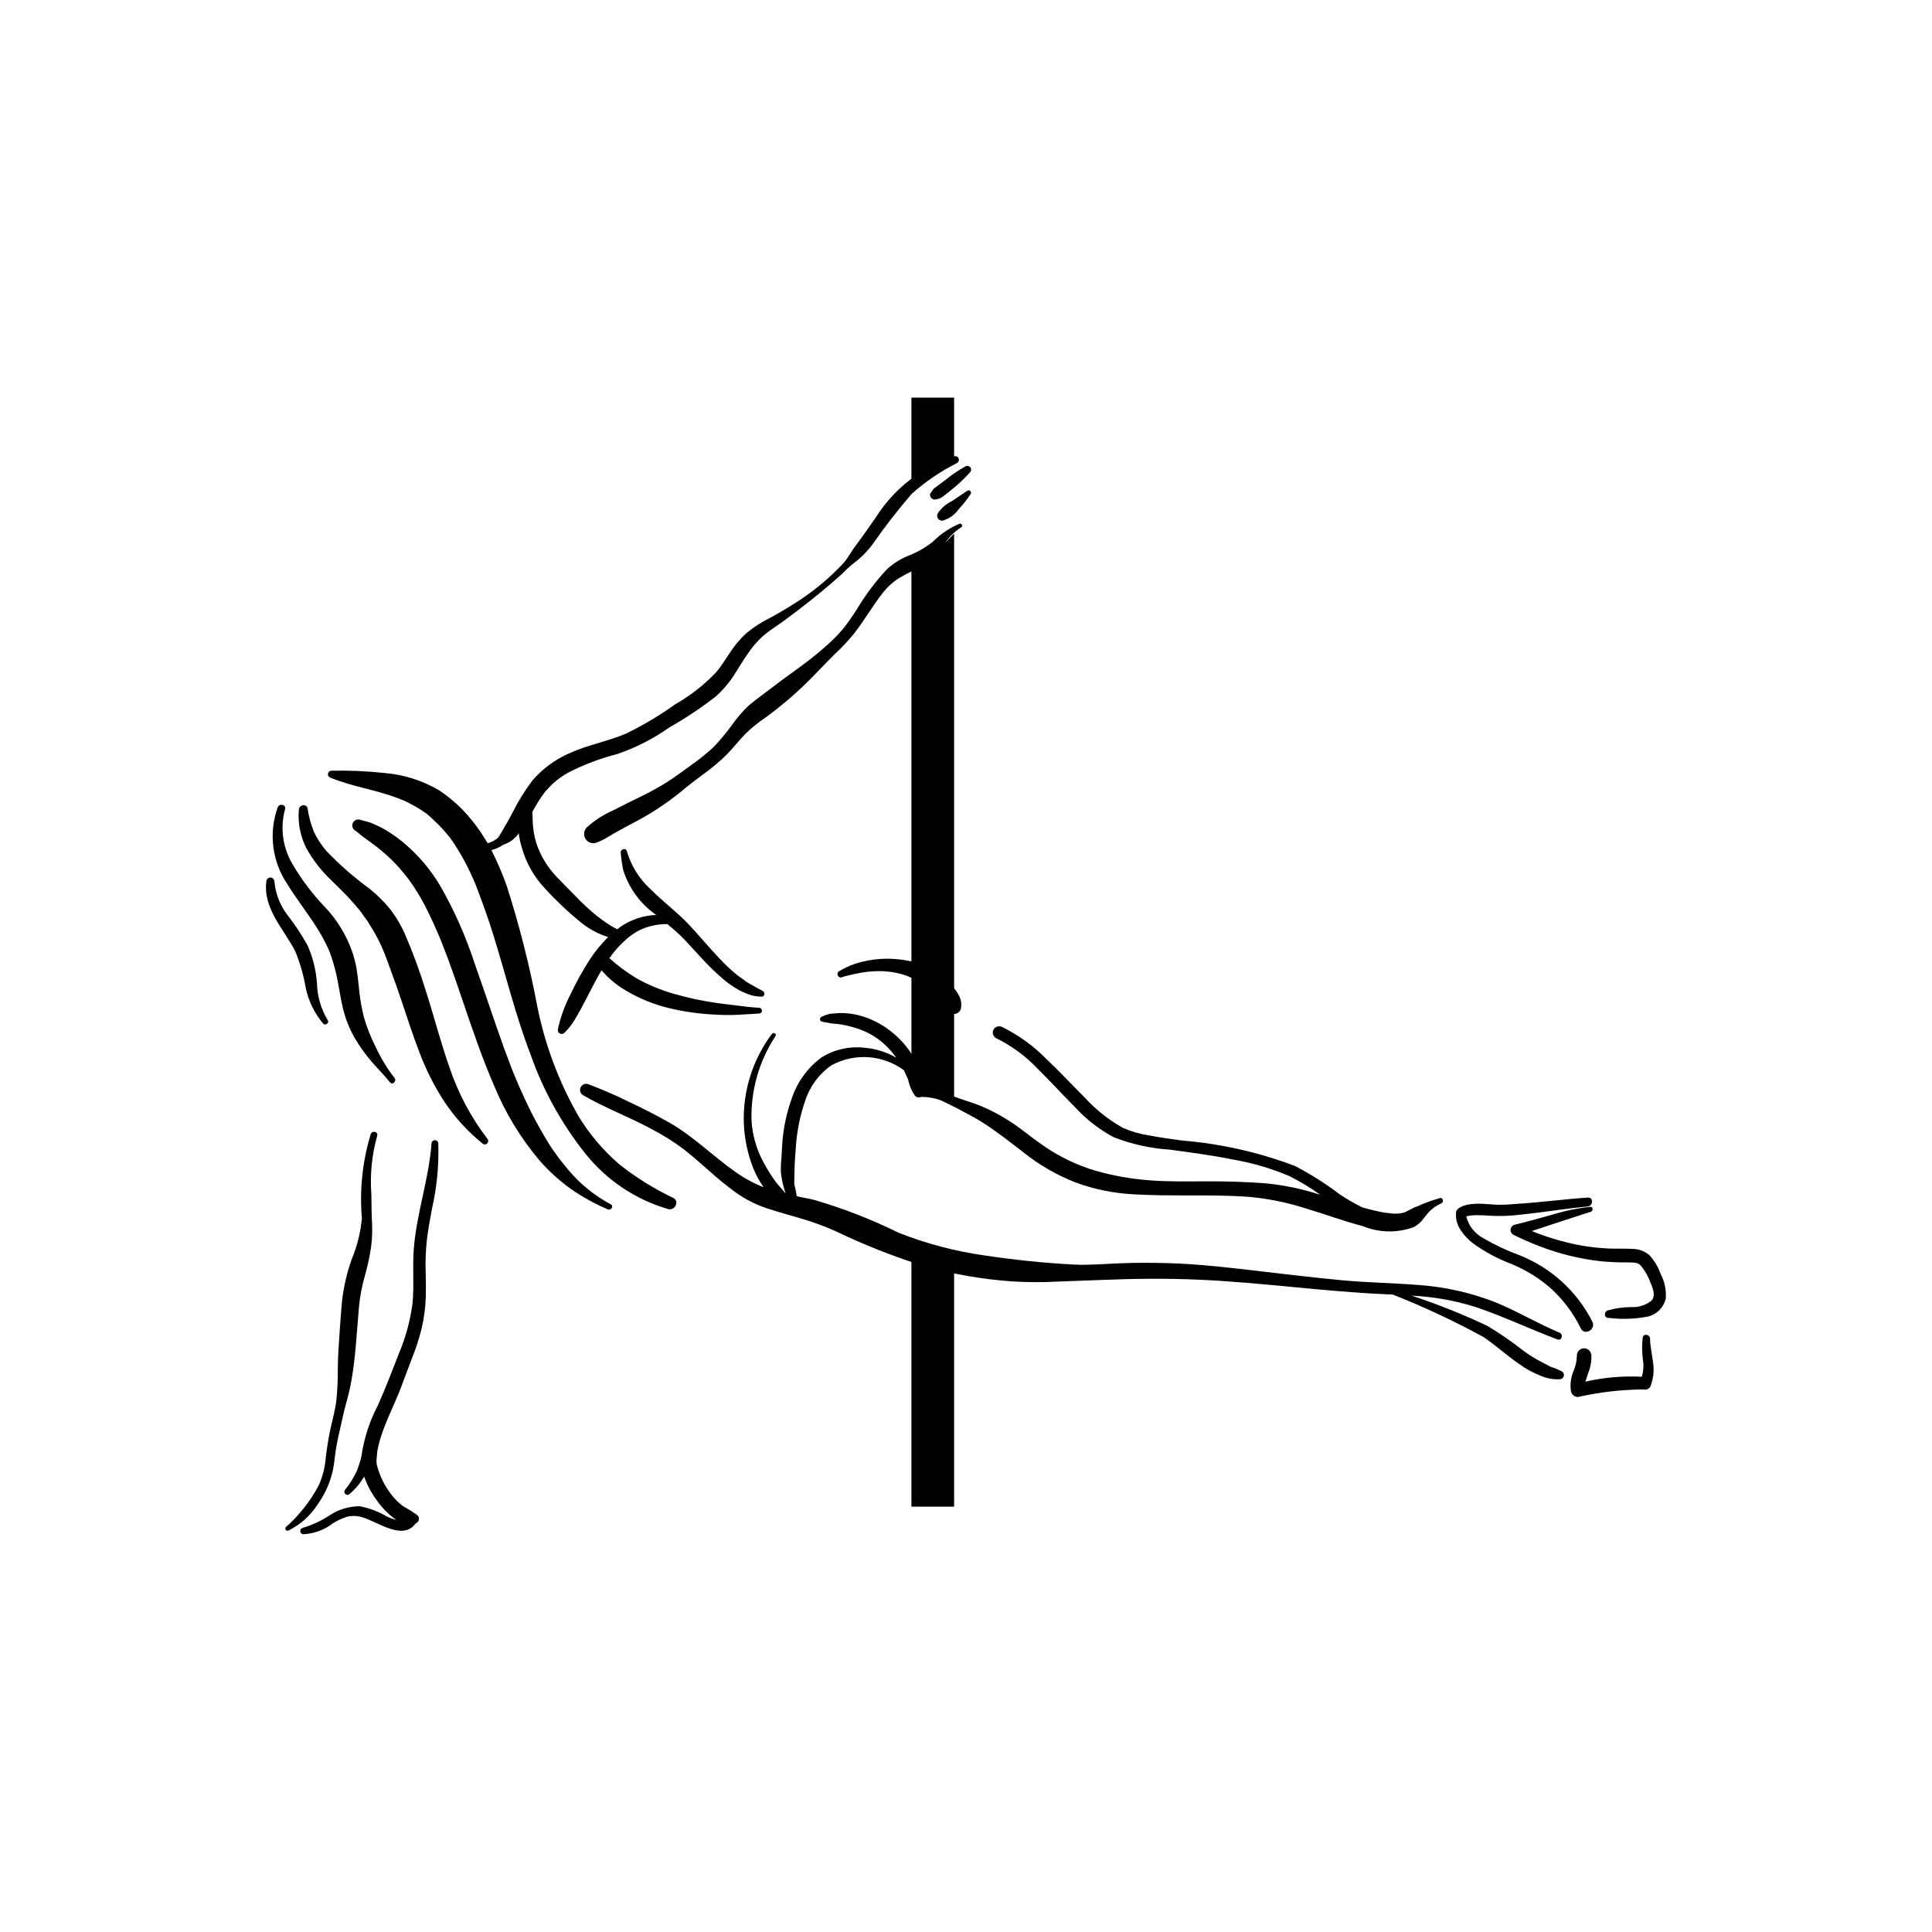 <?xml version="1.0" encoding="UTF-8"?>
<svg width="1200pt" height="1200pt" version="1.1" viewBox="0 0 1200 1200" xmlns="http://www.w3.org/2000/svg">
 <path d="m205.82 478.7c11.086-0.238 22.18 0.242 33.203 1.441 11.898 0.984 23.418 4.656 33.695 10.734l3.359 2.316 1.641 1.266 1.5 1.199 1.273 1.023c2.344 1.906 4.578 3.945 6.684 6.106 4.312 4.496 8.227 9.355 11.699 14.527l4.039 6.445c2.344-0.688 4.527-1.836 6.414-3.387l0.238-0.344 0.59-0.902 1.133-1.863 2.449-4.246c1.793-2.836 3.277-5.879 4.883-8.832v-0.004c3.422-6.797 7.445-13.273 12.027-19.348 6.461-7.519 14.578-13.434 23.711-17.281 11.164-5.027 23.324-7.094 34.516-11.922h0.004c10.629-5.168 20.805-11.223 30.418-18.105 9.434-5.387 18.035-12.121 25.531-19.992 3.418-3.992 6.09-8.641 9.09-12.941h-0.004c2.824-4.258 6.168-8.145 9.957-11.57 4.391-3.574 9.168-6.644 14.246-9.148 5.219-2.836 10.32-5.824 15.316-9.027 10.465-6.504 20.078-14.285 28.621-23.164 2.102-2.059 3.926-4.383 5.43-6.91 1.625-2.648 3.406-5.203 5.328-7.644 3.695-5.125 7.379-10.254 10.969-15.449 6.699-10.73 15.578-19.934 26.066-27.008 7.113-4.32 14.961-7.332 22.379-11.059 1.086-0.598 2.449-0.211 3.066 0.867 0.613 1.078 0.246 2.449-0.82 3.078-10.199 5.144-19.688 11.594-28.219 19.188-8.344 9.684-16.195 19.781-23.523 30.254-3.566 5.043-7.926 9.48-12.906 13.133-2.301 1.867-4.473 3.879-6.512 6.027l-7.176 6.332c-9.18 7.922-18.742 15.34-28.492 22.539-4.598 3.394-9.562 6.391-13.883 10.145h0.004c-3.555 3.254-6.699 6.926-9.371 10.938-2.965 4.211-5.562 8.676-8.336 13.02l0.004-0.004c-3.238 5.016-7.133 9.57-11.582 13.547-9.094 7.051-18.688 13.438-28.699 19.113-9.902 7.008-20.754 12.562-32.227 16.492-10.566 2.703-20.801 6.574-30.508 11.543-3.746 2.07-7.223 4.594-10.348 7.519l-3.5 3.695-0.582 0.699-0.559 0.719-1.582 2.191c-3.789 5.461-6.758 11.418-10.078 17.152l-0.004-0.004c-1.672 2.894-3.691 5.574-6.012 7.981-2.109 2.246-4.758 3.918-7.695 4.856-2.269 1.543-4.785 2.688-7.441 3.383 3.637 7.25 6.824 14.715 9.547 22.355 7.856 24.555 14.188 49.57 18.961 74.906 4.82 23.953 13.484 46.969 25.652 68.16 6.758 11.055 15.176 21 24.961 29.492 10.434 8.316 21.785 15.406 33.84 21.133 4.008 2.074 1.012 7.938-3.059 6.961h-0.004c-20.484-5.941-38.605-18.125-51.84-34.852-14.582-18.379-25.996-39.062-33.762-61.203-9.242-24.016-15.316-49.121-22.93-73.664-1.922-6.184-3.961-12.32-6.184-18.402l-3.215-8.785-1.695-4.379-0.188-0.48-1.066-2.531c-2.289-5.273-4.852-10.422-7.68-15.426l-4.285-6.992-2.348-3.359-0.062-0.094-0.238-0.297-1.703-2.144v0.004c-2.184-2.676-4.531-5.215-7.031-7.598l-4.078-3.84-1.68-1.441-1.465-1.051c-2.934-2-5.988-3.812-9.152-5.43l-2.332-1.199-1.707-0.777-4.473-1.754c-13.391-4.918-27.672-6.891-40.855-12.336-1.02-0.336-1.648-1.355-1.488-2.418 0.16-1.059 1.062-1.848 2.133-1.871z"/>
 <path d="m279.23 495.63c-2.293-1.855 1.871 1.465 0 0z"/>
 <path d="m364.52 513.84c4.926-4.414 10.527-8 16.598-10.629 5.469-2.879 11.012-5.609 16.59-8.305 5.684-2.723 11.207-5.762 16.547-9.102 5.211-3.301 10.141-7.055 15.145-10.664 4.769-3.332 9.309-6.981 13.586-10.922 4.082-4.231 7.867-8.734 11.332-13.484 3.184-4.602 6.84-8.859 10.906-12.707 5.039-4.164 10.285-7.828 15.434-11.824 10.051-7.781 20.91-14.773 30.406-23.215v0.004c4.469-3.742 8.633-7.828 12.453-12.227 3.156-4.012 6.094-8.195 8.801-12.527 5.336-8.871 11.582-17.168 18.641-24.746 4.141-3.769 8.957-6.719 14.199-8.699 5.164-2.109 10.008-4.945 14.375-8.418 4.715-4.762 10.336-8.535 16.527-11.09 0.594-0.141 1.195 0.172 1.426 0.734 0.227 0.562 0.012 1.207-0.508 1.52-4.539 2.894-8.34 6.812-11.102 11.438-1.531 2.16-3.18 4.231-4.938 6.207-2.242 2.328-4.758 4.371-7.496 6.094-2.336 1.371-4.766 2.582-7.269 3.617-2.578 1.219-5.098 2.566-7.539 4.039-3.949 2.484-7.441 5.633-10.32 9.305-6.465 8.199-11.574 17.352-18.051 25.539-3.621 4.387-7.519 8.539-11.672 12.426-4.606 4.492-8.973 9.211-13.508 13.789-9.062 9.32-18.895 17.859-29.391 25.531-4.578 3.039-8.855 6.504-12.777 10.348-4.016 4.148-7.559 8.762-11.609 12.879h-0.004c-4.352 4.266-9.02 8.195-13.965 11.758-4.785 3.574-9.492 7.035-14.027 10.922-9.883 8.062-20.621 15.02-32.023 20.738l-9.824 5.391-5.219 3.106h-0.004c-1.988 1.168-4.09 2.133-6.273 2.879-2.523 0.664-5.176-0.465-6.445-2.742-1.262-2.285-0.852-5.125 1-6.961z"/>
 <path d="m223.48 509.11c2.457 0.793 5 1.199 7.371 2.16 2.781 1.129 5.488 2.434 8.102 3.906 4.766 2.797 9.254 6.039 13.406 9.688 8.27 7.254 15.352 15.758 20.996 25.199 8.895 15.52 16.148 31.918 21.648 48.934 6.152 17.266 11.836 34.688 18.035 51.93l4.863 12.961 1.012 2.519 0.359 0.871 0.621 1.523 2.809 6.547c3.621 8.188 7.441 16.32 11.828 24.133 2.734 4.856 5.484 9.68 8.59 14.305l4.367 6.059 5.508 6.812h-0.004c7.336 8.734 16.273 15.984 26.332 21.359 2.144 1.086 0.203 4.055-1.895 3.121-8.023-3.422-15.676-7.656-22.836-12.641-7.102-5.09-13.598-10.98-19.359-17.551-11.734-13.832-21.234-29.418-28.148-46.188-7.559-17.336-13.621-35.227-19.695-53.121-2.879-8.52-5.809-17.039-8.91-25.484l-4.481-11.668-0.258-0.629-0.574-1.379-1.199-2.805-2.613-5.938c-2.312-5.039-4.707-10.059-7.41-14.914-1.707-3.059-3.559-6.035-5.519-8.945l-1.469-2.098c-0.141-0.203-1.664-2.269-0.816-1.148l-1.156-1.531-0.371-0.48-1.965-2.469v-0.004c-4.184-5.144-8.887-9.84-14.043-14.012l-1.93-1.578-0.434-0.371-0.816-0.629-4.102-3.016-4.148-3.035c-1.645-1.168-2.934-2.57-4.652-3.652-1.543-0.988-2.137-2.957-1.398-4.633 0.734-1.68 2.586-2.574 4.356-2.109z"/>
 <path d="m185.62 502.8c0.258-2.945 4.769-3.84 5.422-0.652 0.742 4.969 2.059 9.836 3.93 14.5 2.031 4.262 4.613 8.238 7.68 11.828 8.293 8.684 17.352 16.605 27.07 23.66 4.586 3.731 8.789 7.91 12.543 12.48 3.867 4.981 7.074 10.445 9.539 16.25 4.832 11.242 9.055 22.734 12.645 34.434 5.144 15.957 9.258 32.25 14.852 48.055 5.352 15.812 13.25 30.648 23.379 43.918 0.773 0.844 0.738 2.148-0.086 2.945-0.82 0.793-2.125 0.793-2.941-0.008-9.215-7.453-17.238-16.266-23.793-26.137-6.301-9.715-11.508-20.098-15.527-30.961-4.094-10.688-7.641-21.531-11.246-32.398-1.863-5.594-3.805-11.141-5.879-16.637l-2.84-7.859-1.523-3.973-0.102-0.266-0.184-0.395-1.098-2.625c-1.77-4.102-3.832-8.074-6.168-11.883l-3.223-5.238-0.43-0.605-0.809-1.039-2.688-3.75-1.242-1.609-2.344-2.812-4.902-5.398c-3.176-3.359-6.531-6.531-9.824-9.781-6.238-5.902-11.527-12.73-15.691-20.242-3.656-7.371-5.219-15.602-4.519-23.801z"/>
 <path d="m172.5 501.43c1.168-2.688 5.504-1.645 4.512 1.312-3.195 11.859-1.301 24.512 5.227 34.914 5.465 9.211 11.965 17.766 19.367 25.504 7.867 8.211 13.828 18.055 17.453 28.832 0.973 3.023 1.758 6.106 2.344 9.23 0.621 3.699 1.012 7.426 1.414 11.133v-0.004c0.535 6.496 1.59 12.938 3.152 19.262 1.914 6.598 4.453 13 7.582 19.117 3.121 6.672 6.973 12.977 11.488 18.797 1.57 1.941-1.211 4.676-2.805 2.719-3.727-4.613-7.969-8.754-11.793-13.289-3.781-4.418-7.16-9.164-10.098-14.184-3.281-5.738-5.742-11.914-7.301-18.34-1.578-6.481-2.43-13.098-3.789-19.605-0.652-3.098-1.461-6.168-2.371-9.203l-1.305-4.102-0.629-1.777-0.227-0.578-0.312-0.754c-2.144-4.867-4.656-9.562-7.516-14.051-5.793-9.195-12.59-17.738-18.281-27-9.602-14.074-11.875-31.898-6.113-47.934z"/>
 <path d="m165.43 547.45c0.059-1.359 1.188-2.426 2.547-2.406 1.359 0.023 2.457 1.121 2.473 2.481 0.66 7.402 3.363 14.473 7.816 20.422 4.754 6.094 9.035 12.547 12.801 19.301 3.254 7.41 5.219 15.32 5.801 23.395 0.184 8.125 2.492 16.062 6.695 23.02 1.219 1.645-1.516 3.637-2.836 2.129-5.285-6.273-8.969-13.734-10.734-21.75-1.328-7.941-3.543-15.715-6.606-23.164-7.121-13.941-20.09-26.477-17.957-43.426z"/>
 <path d="m177.6 948.48c8.16-7.242 14.984-15.859 20.16-25.461 2.269-4.891 3.738-10.113 4.344-15.469 0.719-6.332 1.57-12.559 2.879-18.805 1.32-6.32 3.223-12.652 3.945-19.066 0.672-6.621 0.973-13.27 0.898-19.922 0.016-6.848 0.559-13.797 1.012-20.613 0.453-6.82 0.93-13.68 1.539-20.523 1.004-9.086 3.066-18.027 6.144-26.641 3.363-8.09 5.473-16.645 6.25-25.375-1.504-17.605 0.371-35.336 5.519-52.242 1.012-2.398 4.871-1.414 3.969 1.148h0.004c-3.309 11.797-4.527 24.078-3.602 36.289 0.125 6.168 0.047 12.395 0.453 18.551h-0.004c0.281 6.262-0.176 12.535-1.359 18.688-1.055 6.207-2.879 12.258-4.422 18.344v0.004c-1.43 6.156-2.34 12.422-2.727 18.734-1.18 13.848-1.902 27.723-4.34 41.438-0.84 4.66-1.914 9.273-3.223 13.824-1.352 4.754-2.301 9.648-3.434 14.457-1.055 4.523-2.066 9.047-2.852 13.613-0.77 4.461-1.012 8.996-1.922 13.441-1.727 7.894-5.062 15.352-9.797 21.906-4.414 6.781-10.578 12.246-17.84 15.824-0.59 0.309-1.316 0.141-1.715-0.391-0.398-0.535-0.348-1.277 0.117-1.754z"/>
 <path d="m187.88 949.03c5.984-1.773 11.68-4.418 16.895-7.852 5.519-3.66 11.992-5.613 18.617-5.625 6.059 1.145 11.871 3.359 17.156 6.539 1.859 0.836 3.785 1.512 5.758 2.019l-1.602-1.094h0.004c-4.129-3.141-7.742-6.906-10.703-11.164-3.352-4.488-5.992-9.461-7.836-14.75-2.406 4.172-5.523 7.891-9.203 10.992-0.773 0.59-1.863 0.508-2.539-0.188-0.676-0.699-0.727-1.789-0.117-2.547 2.91-3.598 5.367-7.543 7.316-11.742 1.203-2.988 2.168-6.066 2.879-9.211 1.566-10.996 5.008-21.641 10.176-31.473 4.754-10.641 8.914-21.484 13.125-32.359 4.18-9.902 7.008-20.32 8.402-30.977 1.117-11.105-0.055-22.309 0.77-33.434 1.641-22.277 9.414-43.68 11.039-65.961v0.004c0.051-1.137 0.996-2.031 2.137-2.012 1.141 0.016 2.062 0.934 2.078 2.074 0.43 13.41-0.852 26.82-3.805 39.906-1.234 6.547-2.445 13.109-3.269 19.727v0.004c-0.734 6.656-0.992 13.355-0.777 20.047 0.141 6.875 0.312 13.727-0.203 20.582-0.551 6.703-1.785 13.332-3.68 19.785-1.801 6.324-4.242 12.48-6.617 18.594-2.211 5.688-4.188 11.48-6.523 17.121-3.203 7.715-6.844 15.223-9.664 23.102v-0.004c-1.441 3.93-2.559 7.973-3.34 12.086l-0.492 5.453c-0.098 1.492 0.082 2.988 0.527 4.41 1.773 6.367 4.797 12.312 8.902 17.492 2.047 2.664 4.453 5.031 7.144 7.035l4.504 2.555 3.867 2.641 0.004 0.004c0.984 0.617 1.523 1.746 1.391 2.902-0.137 1.156-0.926 2.129-2.027 2.504-8.109 11.152-23.73-1.273-33.445-3.883-2.961-0.902-6.113-0.992-9.121-0.266-3.062 0.949-5.984 2.289-8.699 3.996-5.328 4.152-11.816 6.555-18.566 6.871-0.965-0.059-1.75-0.801-1.863-1.758-0.113-0.961 0.477-1.867 1.402-2.148z"/>
 <path d="m521.18 603.22c3.137-1.852 6.445-3.391 9.883-4.594 10.742-3.453 22.188-4.086 33.246-1.84 7.121 1.195 13.855 4.066 19.648 8.379 3.102 2.406 5.891 5.188 8.312 8.273 1.441 1.664 2.664 3.508 3.637 5.484 1.152 2.414 1.457 5.144 0.871 7.754-0.391 1.289-1.352 2.324-2.609 2.816-1.254 0.488-2.664 0.375-3.824-0.309-4.133-2.273-4.938-4.934-7.566-8.641l-0.078-0.109-0.676-0.848-1.793-2.047-3.488-3.324-0.48-0.41-0.43-0.316-0.961-0.773-1.137-0.855-4.008-2.586 0.004-0.004c-2.519-1.523-5.199-2.766-7.988-3.707-6.102-1.914-12.504-2.684-18.887-2.266-3.258 0.129-6.5 0.531-9.688 1.199-3.531 0.641-7.019 1.48-10.457 2.519-2.273 0.738-3.547-2.68-1.531-3.797z"/>
 <path d="m324.1 496.71c0.898-2.438 5.152-3.008 5.617 0.086 0.438 2.516 0.75 5.055 0.934 7.606l0.281 7.055h-0.004c0.246 4.168 0.984 8.293 2.199 12.285 2.672 7.981 7.106 15.25 12.98 21.273 3.078 3.285 6.352 6.391 9.461 9.656 3.34 3.496 6.758 6.91 10.363 10.129 3.406 3.07 7.019 5.906 10.812 8.488 2.098 1.449 4.293 2.75 6.57 3.894 6.121-4.789 13.449-7.789 21.172-8.672 1.07-0.113 2.144-0.156 3.215-0.129-9.895-6.84-17.199-16.82-20.719-28.32-0.66-3.387-1.141-6.805-1.441-10.238-0.309-2.461 3.277-3.566 3.852-0.992 2.695 9.156 7.883 17.387 14.992 23.758 7.055 7.106 15.152 13.117 22.137 20.289 7.035 7.238 13.359 15.121 20.32 22.402h-0.004c3.449 3.715 7.148 7.188 11.078 10.391l5.793 4.164c2.035 1.414 4.289 2.426 6.383 3.727l3.426 1.785c1.809 0.77 1.723 3.781-0.551 3.668-2.258-0.035-4.504-0.355-6.68-0.961-2.449-0.809-4.832-1.809-7.125-2.988-4.519-2.516-8.707-5.586-12.465-9.141-7.797-6.781-14.43-14.836-21.539-22.309h0.004c-3.352-3.43-6.906-6.648-10.652-9.641-6.098-0.098-12.137 1.254-17.613 3.938-3.106 1.645-5.984 3.688-8.562 6.074-2.711 2.445-5.211 5.109-7.481 7.969l-2.356 3.168c5.164 4.641 10.742 8.797 16.668 12.414 7.512 4.207 15.496 7.512 23.785 9.84 8.613 2.488 17.398 4.359 26.277 5.594 4.277 0.66 8.598 1.023 12.887 1.621 4.461 0.621 8.902 1.125 13.391 1.344 0.988 0.016 1.777 0.828 1.762 1.816-0.012 0.988-0.824 1.777-1.812 1.762l-13.441 0.809c-4.625 0.188-9.258 0.141-13.879-0.137-9.574-0.441-19.086-1.773-28.414-3.981-9.207-2.191-18.035-5.734-26.203-10.516-6.019-3.375-11.398-7.785-15.891-13.023-6.074 10.242-10.828 21.258-17.074 31.402-1.707 2.727-3.738 5.242-6.043 7.488-0.785 0.746-1.973 0.875-2.898 0.312-0.93-0.559-1.363-1.672-1.066-2.715 1.652-7.551 4.301-14.848 7.879-21.699 3.523-7.504 7.555-14.758 12.062-21.711 3.273-4.953 7.043-9.559 11.246-13.75l-3.027-1.023c-4.953-1.883-9.57-4.547-13.68-7.891-7.941-6.41-15.383-13.41-22.266-20.941-6.879-7.168-11.891-15.918-14.59-25.477-3.066-9.746-3.09-20.191-0.07-29.953z"/>
 <path d="m904.46 752.51c0.719-2.539 5.125-3.906 7.41-4.34h-0.004c3.144-0.516 6.34-0.66 9.52-0.43l8.535 0.543v0.004c3.691 0.039 7.387-0.117 11.062-0.465 15.121-0.91 30.145-2.961 45.266-3.992 3.574-0.238 3.359 5.152-0.086 5.5-14.02 1.414-27.926 3.668-41.934 5.152l-0.004-0.008c-6.277 0.777-12.613 0.988-18.926 0.629-2.898-0.258-5.809-0.367-8.715-0.324-1.973 0.012-3.941 0.25-5.856 0.719 1.426 5.918 5.371 10.918 10.797 13.68 6.953 4.09 14.262 7.535 21.84 10.293 19.82 7.742 36.094 22.516 45.711 41.5 2.312 4.801-4.902 8.914-7.231 4.078-4.816-9.895-11.57-18.719-19.867-25.949-7.195-6.012-15.293-10.848-24-14.332-8.004-3.086-15.59-7.164-22.578-12.137-3.254-2.398-6.051-5.363-8.258-8.754-2.269-3.324-3.227-7.375-2.684-11.367z"/>
 <path d="m365.05 673.3c8.715 3.25 17.258 6.945 25.594 11.066 8.512 4 16.902 8.25 25.074 12.902 15.055 8.574 27.094 20.863 41.211 30.742v0.004c5.371 3.824 11.191 6.977 17.328 9.383-2.578-3.695-4.727-7.672-6.406-11.855-3.519-8.914-5.496-18.363-5.852-27.938-0.664-19.918 5.488-39.465 17.438-55.41 0.988-1.328 3.144-0.102 2.238 1.359v-0.004c-10.324 15.668-15.523 34.16-14.879 52.91 0.621 8.836 3.106 17.434 7.293 25.238 2.172 4.09 4.613 8.031 7.309 11.797 1.957 2.734 4.504 5.125 6.527 7.82l-1.09-3.672c-0.891-3.156-1.5-6.387-1.82-9.648-0.086-2.914 0.035-5.832 0.363-8.73l0.395-7.457h0.004c0.582-10.352 2.691-20.559 6.258-30.293 3.445-9.867 9.777-18.469 18.176-24.684 7.801-4.922 17.031-7.074 26.207-6.106 7.144 0.516 14.078 2.648 20.277 6.238-2.602-3.664-5.652-6.984-9.086-9.887-4.836-3.949-10.414-6.887-16.402-8.641-3.137-0.992-6.348-1.742-9.602-2.238l-5.328-0.551-5.469-1.023h0.004c-0.777-0.039-1.414-0.633-1.504-1.402-0.094-0.773 0.387-1.5 1.129-1.719 1.641-0.789 3.356-1.398 5.121-1.828l6.16-0.457c3.961-0.035 7.914 0.438 11.758 1.406 7.098 1.871 13.738 5.168 19.52 9.688 6.023 4.606 11.062 10.371 14.812 16.961 1.828 3.336 3.328 6.844 4.473 10.473 1.859 3.844 2.227 8.242 1.043 12.344-0.508 0.828-1.371 1.379-2.34 1.488-0.969 0.113-1.934-0.23-2.617-0.922-2.141-3.055-3.617-6.523-4.332-10.184l-2.598-5.715c-6.426-4.742-14.07-7.551-22.035-8.098-7.969-0.551-15.926 1.184-22.941 4.996-7.758 5.398-13.516 13.207-16.391 22.207-3.266 9.438-5.215 19.281-5.793 29.254-0.359 4.738-0.762 9.523-0.793 14.273-0.016 2.68-0.172 5.344-0.141 8.016l0.898 4.055 0.668 3.574 10.129 2.082 0.004-0.004c18.219 5.25 35.938 12.113 52.941 20.508 17.223 6.824 35.199 11.578 53.547 14.16 18.371 2.75 36.918 4.707 55.457 5.656 9.422 0.48 19.016-0.402 28.422-0.777 9.91-0.402 19.84-0.391 29.762-0.113 19.723 0.543 39.473 2.914 59.039 5.227 16.359 1.941 32.762 3.84 49.168 5.406 16.047 1.523 32.203 1.664 48.266 3.016l-0.008-0.004c15.512 1.113 30.777 4.465 45.328 9.949 14.332 5.586 27.512 13.68 41.68 19.602 2.547 1.062 1.461 5.211-1.227 4.211-16.965-6.344-33.383-14.207-50.535-20.039-13.004-4.106-26.488-6.516-40.109-7.168 16.043 5.277 31.742 11.543 47.008 18.766 7.812 4.66 15.312 9.828 22.449 15.473 3.582 2.625 7.359 4.973 11.301 7.023l5.656 2.945-0.004-0.004c2.398 0.758 4.731 1.723 6.961 2.883 0.887 0.559 1.359 1.59 1.207 2.625-0.152 1.039-0.898 1.887-1.906 2.176-4.582 0.336-9.176-0.52-13.336-2.477-4.441-1.785-8.641-4.121-12.5-6.953-7.695-5.219-14.508-11.59-22.215-16.777v0.004c-18.051-9.848-36.684-18.582-55.797-26.16l-0.309-0.188-4.473-0.203c-39.055-1.707-77.762-7.394-116.84-9.07-19.727-0.855-39.371-0.652-59.094 0.156-9.383 0.391-18.75 0.652-28.133 1.055-9.266 0.484-18.551 0.449-27.809-0.105-18.812-1.285-37.438-4.547-55.57-9.723-18.52-5.812-36.598-12.957-54.09-21.375-6.844-3.062-13.887-5.668-21.078-7.797-7.176-2.16-14.461-4.047-21.578-6.414-6.891-2.269-13.41-5.547-19.34-9.723-5.777-4.227-11.344-8.738-16.668-13.523-5.281-4.59-10.477-9.289-16-13.602-6.148-4.598-12.656-8.691-19.465-12.238-14.074-7.68-29.281-13.297-43.125-21.344v-0.004c-1.559-1.016-2.156-3.012-1.406-4.719 0.75-1.703 2.621-2.617 4.426-2.152z"/>
 <path d="m578.12 306.11 1.703-2.445 2.555-1.957 5.539-4.141h-0.004c3.703-3.008 7.676-5.668 11.867-7.945 1.008-0.527 2.25-0.242 2.93 0.668 0.68 0.91 0.602 2.18-0.188 2.996-2.973 3.379-6.203 6.516-9.668 9.383l-5.484 4.43-2.594 1.941h-0.004c-1.117 0.602-2.34 0.992-3.598 1.156-2.156 0.613-4.594-2.125-3.055-4.086z"/>
 <path d="m582.46 318.86c2.156-3.254 5.148-5.867 8.664-7.559l9.84-6.562c0.582-0.309 1.297-0.191 1.754 0.281 0.457 0.473 0.547 1.191 0.219 1.762-2.176 3.293-4.617 6.402-7.301 9.297-2.387 3.434-5.852 5.977-9.84 7.223-1.176 0.277-2.398-0.164-3.121-1.129-0.723-0.965-0.809-2.266-0.215-3.312z"/>
 <path d="m583.34 676.99c5.594 2.746 11.387 5.055 17.34 6.902 5.988 1.852 11.789 4.254 17.332 7.176 5.516 2.926 10.801 6.258 15.816 9.973 4.906 3.688 9.727 7.504 14.805 10.938h-0.004c9.797 6.715 20.586 11.852 31.973 15.223 11.066 3.133 22.422 5.125 33.895 5.949 11.812 0.898 23.762 0.621 35.605 0.59 11.906-0.031 23.762 0.34 35.637 1.199v0.004c11.637 1.113 23.117 3.504 34.23 7.129-6.082-4.414-12.523-8.309-19.262-11.637-10.992-4.664-22.484-8.059-34.246-10.113-13.199-2.703-26.52-4.43-39.863-6.258-11.965-0.766-23.746-3.375-34.914-7.742-9.086-4.875-17.273-11.266-24.203-18.898-7.68-7.664-14.992-15.742-22.727-23.363-7.492-7.973-16.371-14.52-26.207-19.316-1.863-1.137-2.461-3.566-1.336-5.438 1.168-1.812 3.547-2.398 5.422-1.336 10.207 5.055 19.488 11.801 27.449 19.945 8.07 7.613 15.629 15.77 23.48 23.609v0.004c6.863 7.559 14.902 13.961 23.809 18.957 5.129 2.293 10.547 3.875 16.102 4.707 6.859 1.32 13.797 2.254 20.715 3.215 24.043 1.961 47.691 7.293 70.246 15.84 9.672 5.062 18.902 10.918 27.602 17.512 4.481 3 9.152 5.711 13.98 8.113l0.309 0.156c4.473 1.219 8.965 2.305 13.523 3.152l5.816 0.645 2.695-0.062 0.988-0.055h0.047l0.328-0.055 2.09-0.48 0.785-0.238 0.133-0.047 0.039-0.016 1.723-0.879 1.922-0.898c-1.297 0.52-0.102 0 0.141-0.113l1.695-0.91c1.234-0.566 1.492-0.645 0.754-0.238l1.109-0.453 3.84-1.707-0.004-0.004c3.356-1.332 6.773-2.496 10.246-3.484 2.137-0.676 2.879 2.555 0.863 3.309-3.684 1.648-6.891 4.203-9.324 7.426l-2.984 3.742h0.004c-1.375 1.426-2.969 2.621-4.719 3.543-10.285 3.746-21.598 3.5-31.711-0.684-12.164-3.152-23.953-7.582-35.984-11.176h-0.004c-11.723-3.723-23.832-6.098-36.094-7.082-23.684-1.523-47.449-0.031-71.141-1.523v0.004c-11.938-0.699-23.711-3.144-34.938-7.262-11.586-4.519-22.43-10.754-32.16-18.496-8.684-6.664-17.207-13.469-26.5-19.285-4.586-2.879-9.461-5.281-14.211-7.883-4.801-2.609-9.84-4.723-14.609-7.394-2.969-1.645-0.293-5.902 2.656-4.434z"/>
 <path d="m940.7 760.72c7.789-1.871 15.504-4.062 23.227-6.207 7.762-2.402 15.742-4.055 23.82-4.938 1.832-0.156 1.922 2.531 0.371 3.047-7.582 2.5-15.191 4.887-22.766 7.41l-13.941 4.59v-0.004c9.234 3.762 18.805 6.637 28.586 8.59 6.242 1.219 12.566 1.973 18.918 2.254 5.133 0.238 10.297-0.055 15.441 0.27l0.004 0.004c3.727 0.082 7.309 1.465 10.125 3.906 3.109 3.363 5.481 7.34 6.961 11.672 2.543 4.738 3.637 10.121 3.148 15.473-0.645 2.598-1.973 4.977-3.844 6.887-1.875 1.914-4.223 3.289-6.809 3.988-8.195 1.617-16.598 1.922-24.891 0.902-2.836 0.023-2.898-3.738-0.559-4.621 4.734-1.344 9.625-2.043 14.547-2.078 4.57 0.273 9.082-1.137 12.68-3.969 2.965-3.098 0.719-8.211-0.699-11.473-1.426-4-3.602-7.691-6.418-10.875l-1.043-0.668-0.453-0.195-0.992-0.273-0.672-0.133-0.809-0.062-3.09-0.109c-5.809 0.059-11.621-0.184-17.406-0.723-12.941-1.48-25.645-4.598-37.805-9.281-5.629-2.129-11.137-4.586-16.527-7.238-1.137-0.715-1.742-2.035-1.551-3.363 0.195-1.328 1.152-2.418 2.445-2.781z"/>
 <path d="m977.11 852.16c1.488-3.223 2.281-6.727 2.324-10.277 0.043-2.484 2.086-4.469 4.57-4.441 2.469 0.082 4.434 2.102 4.441 4.574 0.102 3.746-0.59 7.469-2.023 10.93l-1.699 5.238c11.484-2.641 23.277-3.672 35.043-3.062 0.992-3.301 1.238-6.777 0.719-10.184-0.652-4.719-0.699-9.5-0.148-14.23 0.453-2.664 4.488-1.82 4.535 0.684 0.078 4.988 1.32 10.004 1.879 14.945h0.004c0.793 5.055 0.199 10.234-1.723 14.977-0.895 1.457-2.644 2.144-4.289 1.68-13.676 0.109-27.301 1.688-40.637 4.707-2.055-0.012-3.84-1.41-4.336-3.402-0.617-4.094-0.156-8.277 1.34-12.137z"/>
 <path d="m592.48 288.69c-1.594-0.047-3.188 0.062-4.762 0.332-3.211 0.566-6.309 1.656-9.164 3.231-4.801 2.766-9.031 6.426-12.457 10.781v-56.047h26.523v41.52z"/>
 <path d="m566.1 661.38v-313.35c8.184-2.047 15.719-6.137 21.898-11.883l4.625-4.711v355.99c-6.789-4.434-14.828-6.555-22.922-6.043-1.902-1.289 1.562-10.734-0.289-12.117-1.023-2.664-2.055-5.328-3.312-7.891z"/>
 <path d="m592.62 783.92v151.89h-26.523v-158.19c8.559 3.144 17.461 5.262 26.523 6.297z"/>
</svg>
